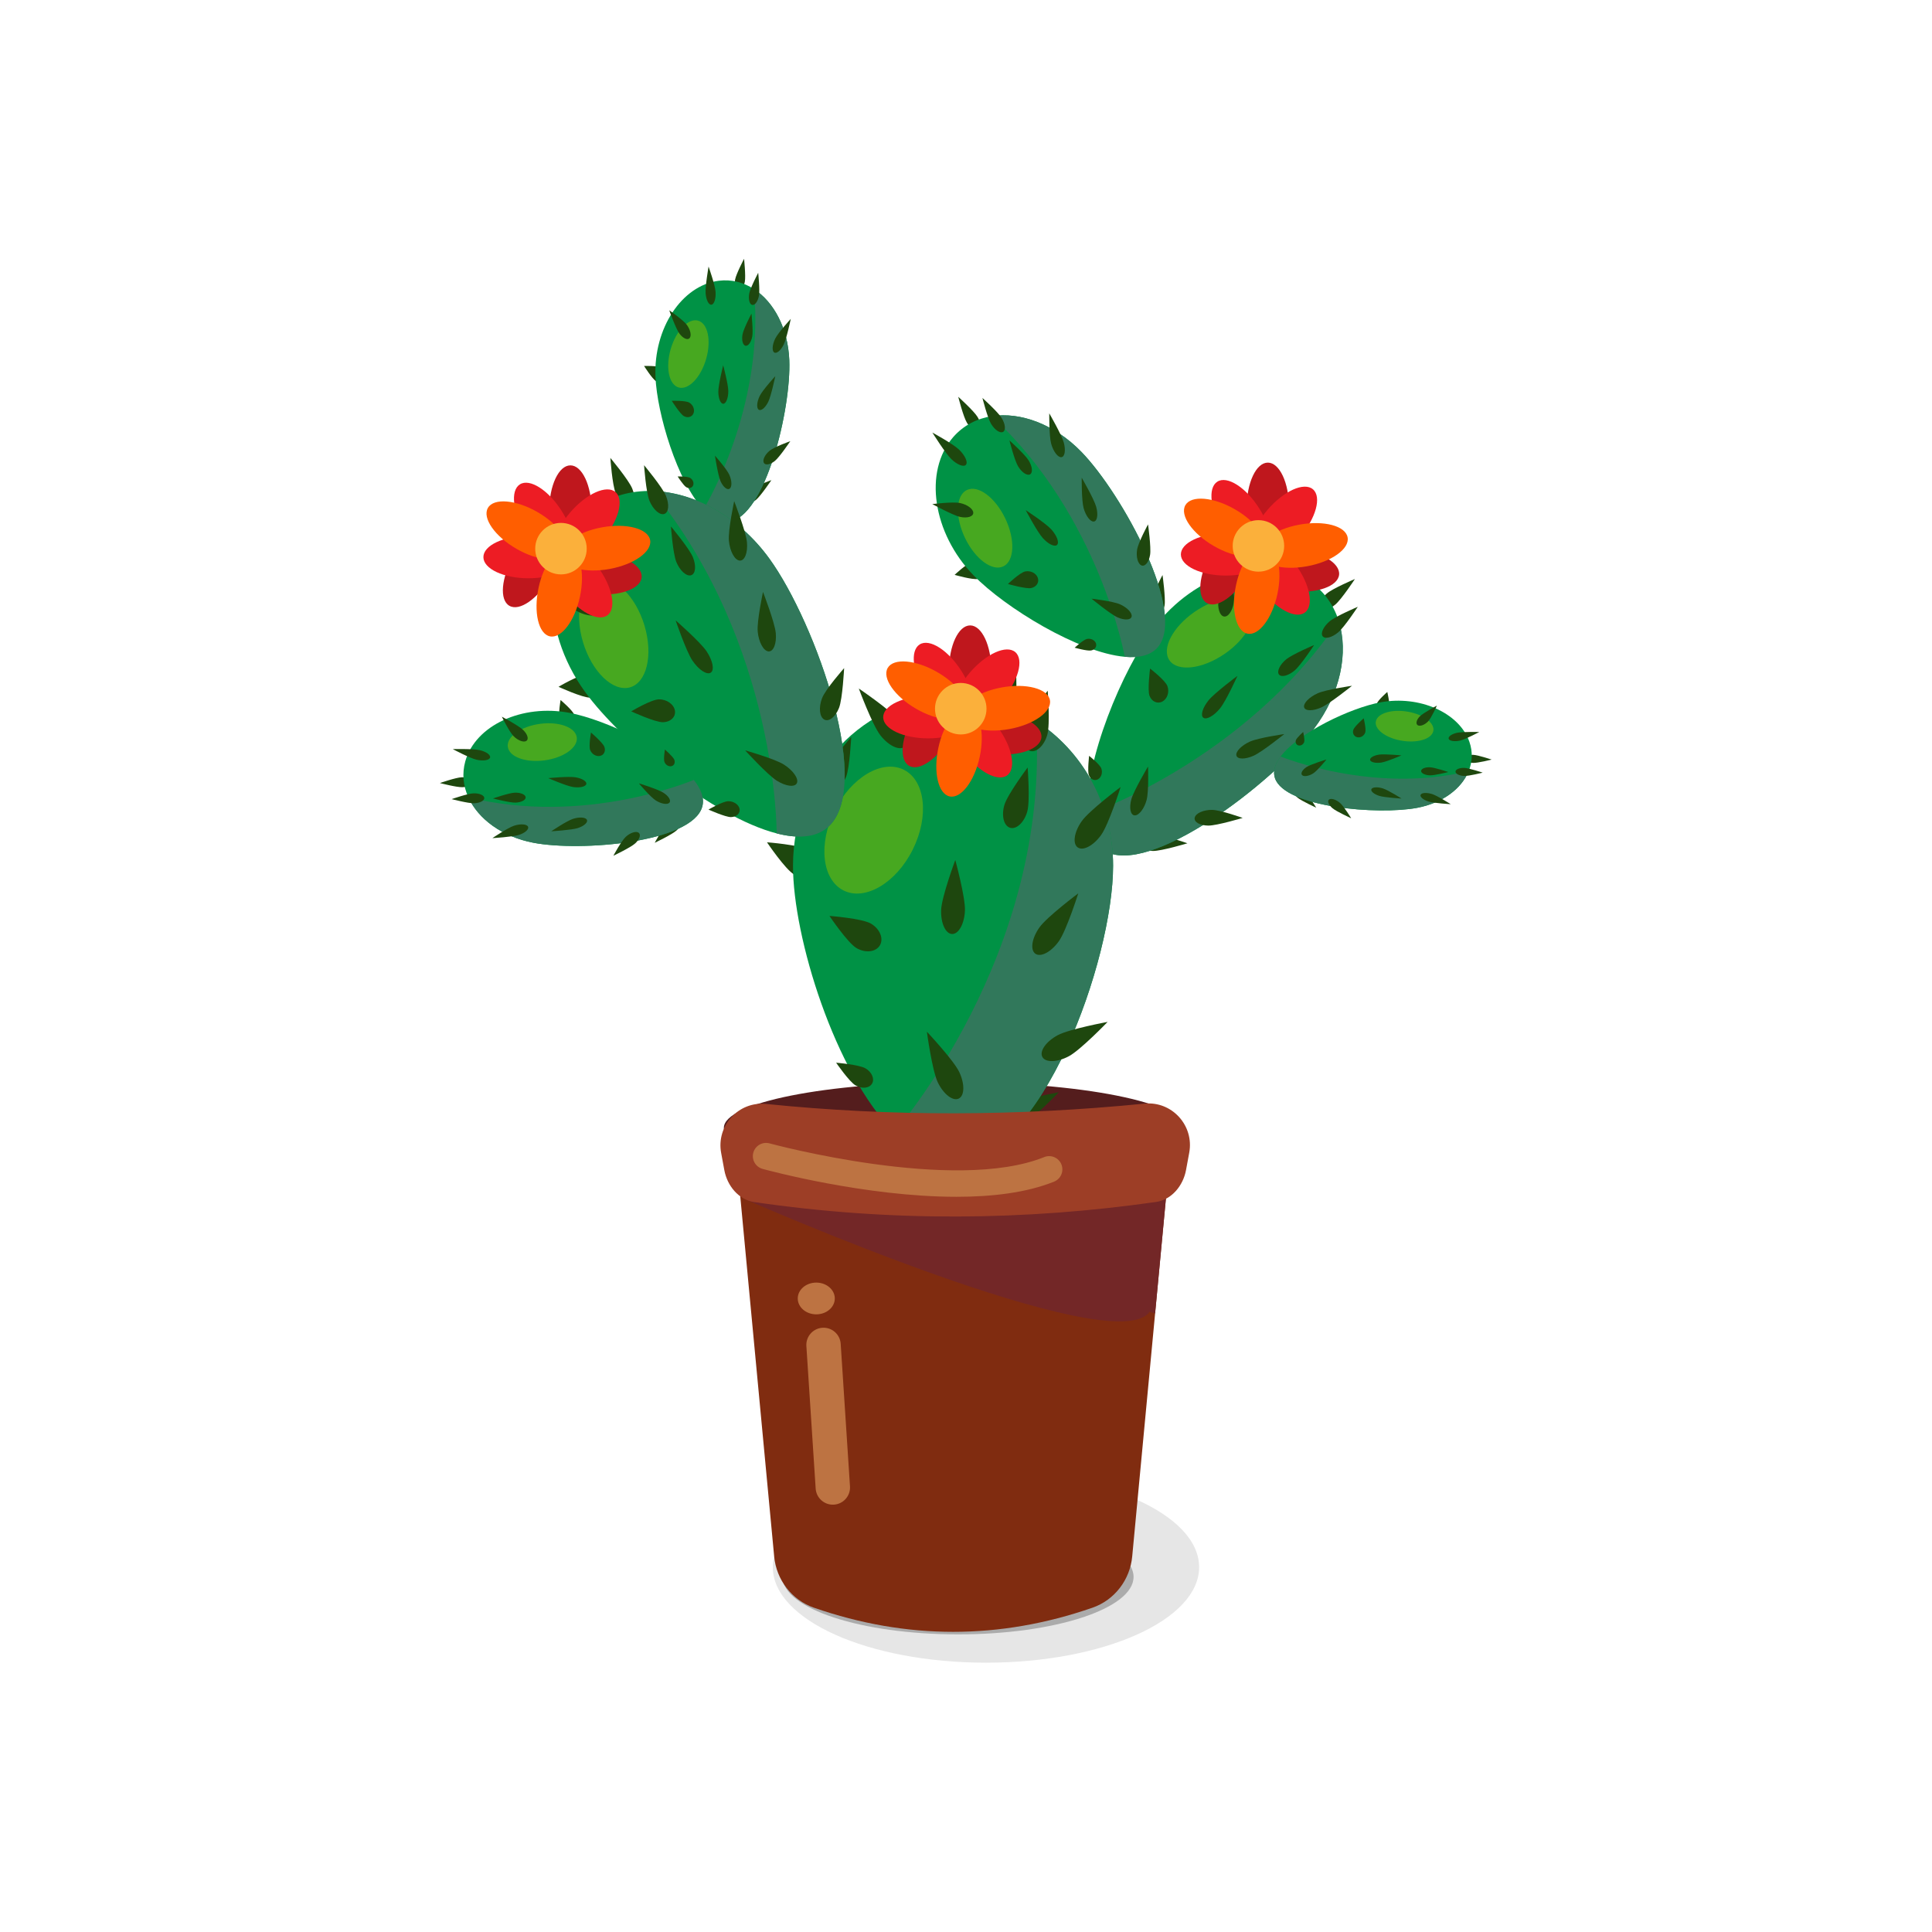 <?xml version="1.0" encoding="UTF-8"?>
<svg version="1.1" viewBox="0 0 666.67 666.67" xml:space="preserve" xmlns="http://www.w3.org/2000/svg"><defs><clipPath id="a"><path d="m0 500h500v-500h-500z"/></clipPath></defs><g transform="matrix(1.333 0 0 -1.333 0 666.67)"><g clip-path="url(#a)"><path d="m310.41 94.439c0-13.654-24.704-24.723-55.178-24.723-30.473 0-55.177 11.069-55.177 24.723 0 13.655 24.704 24.723 55.177 24.723 30.474 0 55.178-11.068 55.178-24.723" fill="#e6e6e6"/><path d="m293.44 91.93c0-8.221-20.339-14.885-45.43-14.885-25.089 0-45.429 6.664-45.429 14.885 0 8.22 20.34 14.883 45.429 14.883 25.091 0 45.43-6.663 45.43-14.883" fill="#ababab"/><path d="m306.46 208.16c0-6.534-26.656-11.831-59.539-11.831-32.882 0-59.539 5.297-59.539 11.831 0 6.535 26.657 11.832 59.539 11.832 32.883 0 59.539-5.297 59.539-11.832" fill="#541d1d"/><path d="m345.67 343.63c-1.614-1.353-3.417-1.809-4.026-1.018-0.61 0.791 0.205 2.529 1.819 3.883s7.273 3.742 7.273 3.742-3.452-5.253-5.066-6.607" fill="#1e470e"/><path d="m298.5 279.84c-2.204 0.013-3.784 0.934-3.529 2.058 0.254 1.125 2.247 2.026 4.45 2.013 2.204-0.013 7.964-2.083 7.964-2.083s-6.681-2.001-8.885-1.988" fill="#1e470e"/><path d="m302.47 338.69c0.568-1.514-9e-3 -3.306-1.287-4.002-1.28-0.696-2.777-0.033-3.344 1.482-0.568 1.515 0.145 7.05 0.145 7.05s3.918-3.015 4.486-4.53" fill="#1e470e"/><path d="m340.08 311.39c-10.601-14.041-42.859-38.642-54.294-31.414-2.689 1.701-3.984 5.02-4.258 9.277-0.885 13.824 9.047 37.572 17.152 48.307 10.6 14.041 28.462 19.571 39.897 12.343 3.921-2.479 6.581-6.145 7.951-10.449 2.615-8.239 0.511-18.847-6.448-28.064" fill="#009245"/><path d="m340.08 311.39c-10.601-14.041-42.859-38.642-54.294-31.414-2.689 1.701-3.984 5.02-4.258 9.277 0 0 40.525 13.871 65 50.201 2.615-8.239 0.511-18.847-6.448-28.064" fill="#31785b"/><path d="m316.01 330.21c-5.93-3.649-12.011-3.868-13.582-0.489-1.572 3.379 1.962 9.076 7.891 12.725 5.931 3.65 12.012 3.869 13.583 0.489 1.572-3.378-1.962-9.076-7.892-12.725" fill="#47a820"/><path d="m312.8 286.41c-2.203 0.012-3.783 0.934-3.529 2.058 0.253 1.124 2.247 2.026 4.45 2.013 2.204-0.013 7.964-2.084 7.964-2.084s-6.681-2-8.885-1.987" fill="#1e470e"/><path d="m324.52 304.5c-2.201-0.986-4.197-0.967-4.458 0.043-0.26 1.01 1.312 2.629 3.512 3.616 2.2 0.986 8.885 1.942 8.885 1.942s-5.738-4.614-7.939-5.601" fill="#1e470e"/><path d="m342.05 317c-2.2-0.986-4.196-0.967-4.457 0.043-0.262 1.011 1.31 2.629 3.511 3.616 2.201 0.986 8.884 1.942 8.884 1.942s-5.738-4.614-7.938-5.601" fill="#1e470e"/><path d="m285.09 301.22c0.404-1.078 0.011-2.345-0.876-2.828-0.889-0.483-1.937-1e-3 -2.341 1.078-0.404 1.078 0.062 4.998 0.062 4.998s2.749-2.169 3.155-3.248" fill="#1e470e"/><path d="m302.2 322.53c0.568-1.514-8e-3 -3.306-1.287-4.002-1.278-0.696-2.775-0.033-3.344 1.482-0.567 1.514 0.146 7.05 0.146 7.05s3.918-3.015 4.485-4.53" fill="#1e470e"/><path d="m296.81 293.01c-0.616-2.245-1.996-4.016-3.084-3.955s-1.472 1.93-0.857 4.176c0.615 2.245 4.321 8.471 4.321 8.471s0.235-6.447-0.38-8.692" fill="#1e470e"/><path d="m315.83 316.76c-1.565-1.924-3.496-3.014-4.312-2.433-0.817 0.581-0.209 2.612 1.356 4.537 1.566 1.925 7.461 6.306 7.461 6.306s-2.94-6.485-4.505-8.41" fill="#1e470e"/><path d="m319.45 344.89c-0.124-2.218-1.138-4.167-2.268-4.353-1.129-0.186-1.945 1.46-1.821 3.677 0.123 2.217 2.516 8.813 2.516 8.813s1.696-5.92 1.573-8.137" fill="#1e470e"/><path d="m335.19 347.63c-1.412-2.021-3.273-3.26-4.156-2.768-0.884 0.493-0.454 2.531 0.959 4.552 1.412 2.021 6.999 6.835 6.999 6.835s-2.389-6.597-3.802-8.619" fill="#1e470e"/><path d="m335.11 326.54c-1.614-1.354-3.417-1.81-4.026-1.019s0.205 2.53 1.819 3.883c1.615 1.354 7.274 3.743 7.274 3.743s-3.452-5.253-5.067-6.607" fill="#1e470e"/><path d="m346.42 336.44c-1.614-1.354-3.417-1.811-4.026-1.02-0.61 0.791 0.205 2.53 1.819 3.884s7.273 3.742 7.273 3.742-3.452-5.253-5.066-6.606" fill="#1e470e"/><path d="m253.05 392.2c0.946-1.561 1.099-3.165 0.342-3.583-0.758-0.417-2.14 0.509-3.087 2.071-0.947 1.56-2.246 6.722-2.246 6.722s4.044-3.649 4.991-5.21" fill="#1e470e"/><path d="m301.47 343.4c-0.302-1.885-1.299-3.117-2.229-2.751-0.928 0.366-1.438 2.191-1.136 4.077 0.3 1.885 2.834 6.546 2.834 6.546s0.832-5.986 0.531-7.872" fill="#1e470e"/><path d="m251.59 354.56c1.372 0.286 2.83-0.444 3.258-1.631 0.427-1.187-0.338-2.381-1.71-2.668-1.372-0.286-6.019 1.054-6.019 1.054s3.098 2.958 4.471 3.245" fill="#1e470e"/><path d="m279.92 383.17c10.628-10.929 27.445-41.8 19.748-50.641-1.811-2.079-4.824-2.751-8.506-2.424-11.957 1.063-30.986 12.7-39.112 21.057-10.629 10.929-13.011 26.955-5.313 35.796 2.639 3.032 6.13 4.827 9.997 5.433 7.401 1.154 16.208-2.046 23.186-9.221" fill="#009245"/><path d="m279.92 383.17c10.628-10.929 27.445-41.8 19.748-50.641-1.811-2.079-4.824-2.751-8.506-2.424 0 0-6.539 36.536-34.428 62.286 7.401 1.154 16.208-2.046 23.186-9.221" fill="#31785b"/><path d="m260.63 365.03c2.344-5.56 1.729-10.797-1.371-11.697-3.102-0.9-7.516 2.876-9.859 8.436-2.344 5.56-1.73 10.797 1.371 11.698 3.101 0.9 7.515-2.877 9.859-8.437" fill="#47a820"/><path d="m297.72 356.51c-0.301-1.886-1.299-3.118-2.228-2.752s-1.439 2.191-1.138 4.077 2.834 6.546 2.834 6.546 0.833-5.985 0.532-7.871" fill="#1e470e"/><path d="m283.77 368.93c0.554-2.015 0.275-3.722-0.624-3.812-0.9-0.091-2.08 1.469-2.634 3.484-0.556 2.015-0.493 7.865-0.493 7.865s3.195-5.523 3.751-7.537" fill="#1e470e"/><path d="m275.37 385.59c0.555-2.015 0.275-3.721-0.624-3.812s-2.079 1.469-2.634 3.484-0.493 7.865-0.493 7.865 3.195-5.523 3.751-7.537" fill="#1e470e"/><path d="m281.39 334.73c0.976 0.205 2.009-0.298 2.306-1.123 0.297-0.824-0.255-1.658-1.231-1.862-0.978-0.204-4.274 0.712-4.274 0.712s2.221 2.069 3.199 2.273" fill="#1e470e"/><path d="m265.39 352.2c1.372 0.286 2.831-0.443 3.257-1.63 0.428-1.187-0.337-2.382-1.71-2.669-1.372-0.286-6.018 1.054-6.018 1.054s3.099 2.958 4.471 3.245" fill="#1e470e"/><path d="m289.96 343.68c1.842-0.823 3.177-2.239 2.981-3.162-0.196-0.925-1.847-1.006-3.689-0.184-1.842 0.823-6.687 4.818-6.687 4.818s5.553-0.649 7.395-1.472" fill="#1e470e"/><path d="m272.13 363.1c1.443-1.594 2.121-3.391 1.517-4.014-0.606-0.622-2.266 0.165-3.708 1.76-1.442 1.594-4.417 7.221-4.417 7.221s5.167-3.373 6.608-4.967" fill="#1e470e"/><path d="m248.52 369.91c1.882-0.398 3.418-1.525 3.428-2.516 0.011-0.992-1.506-1.473-3.389-1.075s-7.217 3.316-7.217 3.316 5.295 0.673 7.178 0.275" fill="#1e470e"/><path d="m248.24 383.76c1.545-1.476 2.361-3.234 1.823-3.925s-2.227-0.055-3.772 1.421-4.931 6.895-4.931 6.895 5.335-2.915 6.88-4.391" fill="#1e470e"/><path d="m266.3 380.91c0.946-1.561 1.1-3.164 0.342-3.582s-2.14 0.509-3.086 2.07c-0.947 1.561-2.246 6.722-2.246 6.722s4.044-3.649 4.99-5.21" fill="#1e470e"/><path d="m259.31 391.9c0.947-1.561 1.1-3.165 0.342-3.582-0.757-0.418-2.139 0.509-3.086 2.07-0.947 1.56-2.247 6.722-2.247 6.722s4.044-3.649 4.991-5.21" fill="#1e470e"/><path d="m381.34 302.64c-1.249 0.048-2.252 0.554-2.241 1.13s1.032 1.004 2.28 0.956c1.249-0.048 4.753-1.226 4.753-1.226s-3.544-0.908-4.792-0.86" fill="#1e470e"/><path d="m335.88 293.65c-1.016 0.863-1.405 1.872-0.871 2.255s1.79-6e-3 2.804-0.869c1.016-0.863 2.913-3.99 2.913-3.99s-3.832 1.742-4.846 2.604" fill="#1e470e"/><path d="m359.52 317.32c-0.298-0.869-1.229-1.413-2.079-1.214-0.849 0.2-1.296 1.066-0.998 1.936s2.678 2.963 2.678 2.963 0.696-2.815 0.399-3.685" fill="#1e470e"/><path d="m366.81 291c-10.106-1.892-34.147 0.118-36.76 7.663-0.615 1.774 0.014 3.7 1.466 5.63 4.71 6.267 18.103 12.577 25.831 14.023 10.106 1.892 20.42-2.688 23.034-10.232 0.896-2.587 0.769-5.193-0.192-7.57-1.84-4.547-6.744-8.272-13.379-9.514" fill="#009245"/><path d="m366.81 291c-10.106-1.892-34.147 0.118-36.76 7.663-0.615 1.774 0.014 3.7 1.466 5.63 0 0 23.89-9.822 48.673-3.779-1.84-4.547-6.744-8.272-13.379-9.514" fill="#31785b"/><path d="m362.65 308.42c-4.096 0.744-6.992 3.016-6.466 5.074 0.524 2.059 4.269 3.126 8.365 2.382 4.097-0.744 6.991-3.015 6.467-5.074-0.525-2.059-4.27-3.125-8.366-2.382" fill="#47a820"/><path d="m344.93 290.91c-1.016 0.863-1.406 1.872-0.871 2.255 0.534 0.383 1.79-6e-3 2.804-0.869 1.016-0.862 2.913-3.99 2.913-3.99s-3.832 1.742-4.846 2.604" fill="#1e470e"/><path d="m357.06 294.1c-1.384 0.433-2.301 1.217-2.047 1.752 0.253 0.534 1.58 0.616 2.964 0.183 1.383-0.433 4.831-2.624 4.831-2.624s-4.365 0.256-5.748 0.689" fill="#1e470e"/><path d="m369.8 292.64c-1.384 0.433-2.3 1.218-2.046 1.752 0.253 0.534 1.58 0.616 2.964 0.183s4.831-2.624 4.831-2.624-4.365 0.256-5.749 0.689" fill="#1e470e"/><path d="m337.6 308.03c-0.213-0.619-0.864-1.009-1.453-0.871-0.59 0.139-0.897 0.753-0.684 1.373 0.212 0.619 1.88 2.117 1.88 2.117s0.469-1.999 0.257-2.619" fill="#1e470e"/><path d="m353.41 310.5c-0.298-0.869-1.228-1.413-2.078-1.213-0.85 0.199-1.297 1.066-0.998 1.935 0.298 0.87 2.679 2.964 2.679 2.964s0.696-2.816 0.397-3.686" fill="#1e470e"/><path d="m339.98 299.95c-1.117-0.723-2.412-0.944-2.893-0.495-0.481 0.45 0.034 1.399 1.15 2.122 1.117 0.723 5.139 1.948 5.139 1.948s-2.28-2.853-3.396-3.575" fill="#1e470e"/><path d="m357.58 302.73c-1.437-0.216-2.734 0.068-2.897 0.635-0.162 0.566 0.871 1.2 2.308 1.416 1.438 0.216 5.788-0.2 5.788-0.2s-3.761-1.635-5.199-1.851" fill="#1e470e"/><path d="m369.67 313.37c-0.878-0.902-2.07-1.342-2.661-0.982-0.592 0.359-0.36 1.381 0.518 2.283 0.879 0.902 4.43 2.797 4.43 2.797s-1.408-3.196-2.287-4.098" fill="#1e470e"/><path d="m377.97 308.42c-1.403-0.317-2.723-0.123-2.95 0.431-0.225 0.555 0.728 1.26 2.13 1.577 1.404 0.316 5.772 0.205 5.772 0.205s-3.55-1.897-4.952-2.213" fill="#1e470e"/><path d="m370.12 299.42c-1.248 0.048-2.251 0.554-2.24 1.13 0.012 0.576 1.032 1.004 2.28 0.955 1.249-0.047 4.752-1.226 4.752-1.226s-3.543-0.907-4.792-0.859" fill="#1e470e"/><path d="m379.02 299.26c-1.248 0.048-2.25 0.553-2.24 1.129 0.011 0.576 1.032 1.004 2.281 0.956 1.248-0.048 4.751-1.226 4.751-1.226s-3.543-0.908-4.792-0.859" fill="#1e470e"/><path d="m192.81 427.2c-0.277-1.476-1.063-2.543-1.757-2.383-0.693 0.16-1.031 1.486-0.755 2.962 0.277 1.476 2.313 5.352 2.313 5.352s0.476-4.456 0.199-5.931" fill="#1e470e"/><path d="m195.69 370.72c-1.22-0.991-2.507-1.198-2.876-0.464-0.368 0.735 0.322 2.133 1.541 3.122 1.22 0.991 5.329 2.456 5.329 2.456s-2.775-4.124-3.994-5.114" fill="#1e470e"/><path d="m171.25 404.93c0.998-0.578 1.492-1.826 1.102-2.788-0.389-0.961-1.514-1.273-2.512-0.696-0.998 0.578-3.11 3.948-3.11 3.948s3.522 0.113 4.52-0.464" fill="#1e470e"/><path d="m204.32 406.92c0.515-12.529-6.123-40.673-15.691-41.866-2.25-0.28-4.465 0.962-6.541 3.183-6.743 7.213-12.017 24.787-12.41 34.366-0.514 12.529 6.822 23.655 16.39 24.848 3.281 0.409 6.405-0.406 9.107-2.158 5.167-3.354 8.808-10.148 9.145-18.373" fill="#009245"/><path d="m204.32 406.92c0.515-12.529-6.123-40.673-15.691-41.866-2.25-0.28-4.465 0.962-6.541 3.183 0 0 16.043 25.974 13.087 57.056 5.167-3.354 8.808-10.148 9.145-18.373" fill="#31785b"/><path d="m182.54 406.39c-1.615-4.693-4.865-7.565-7.259-6.415s-3.026 5.887-1.411 10.58 4.865 7.564 7.259 6.414 3.026-5.887 1.411-10.579" fill="#47a820"/><path d="m200.59 380.81c-1.219-0.99-2.507-1.197-2.875-0.463s0.321 2.132 1.54 3.122c1.22 0.99 5.329 2.455 5.329 2.455s-2.774-4.124-3.994-5.114" fill="#1e470e"/><path d="m198.86 396.08c-0.765-1.539-1.873-2.431-2.474-1.993-0.6 0.438-0.467 2.041 0.299 3.58 0.765 1.539 4.014 5.089 4.014 5.089s-1.073-5.137-1.839-6.676" fill="#1e470e"/><path d="m202.86 410.9c-0.765-1.539-1.873-2.431-2.474-1.993-0.6 0.438-0.467 2.041 0.299 3.58 0.765 1.539 4.014 5.09 4.014 5.09s-1.073-5.137-1.839-6.677" fill="#1e470e"/><path d="m178.63 376.43c0.71-0.412 1.068-1.287 0.797-1.954-0.27-0.668-1.066-0.876-1.777-0.465s-2.227 2.781-2.227 2.781 2.496 0.049 3.207-0.362" fill="#1e470e"/><path d="m178.42 395.91c0.998-0.578 1.491-1.825 1.102-2.787-0.39-0.962-1.515-1.274-2.513-0.696-0.998 0.577-3.109 3.948-3.109 3.948s3.521 0.112 4.52-0.465" fill="#1e470e"/><path d="m188.8 377.21c0.677-1.515 0.718-3.115 0.091-3.574-0.627-0.458-1.684 0.398-2.361 1.913-0.677 1.514-1.453 6.621-1.453 6.621s3.046-3.445 3.723-4.96" fill="#1e470e"/><path d="m188.53 398.9c9e-3 -1.768-0.562-3.242-1.274-3.291-0.713-0.049-1.298 1.344-1.306 3.112-9e-3 1.769 1.256 6.849 1.256 6.849s1.315-4.901 1.324-6.67" fill="#1e470e"/><path d="m177.8 416.03c0.935-1.278 1.258-2.81 0.72-3.424-0.538-0.613-1.731-0.075-2.666 1.202-0.936 1.277-2.602 5.992-2.602 5.992s3.613-2.493 4.548-3.77" fill="#1e470e"/><path d="m185.23 424.66c0.136-1.752-0.328-3.277-1.037-3.405-0.71-0.128-1.395 1.188-1.531 2.941-0.137 1.752 0.762 6.93 0.762 6.93s1.669-4.713 1.806-6.466" fill="#1e470e"/><path d="m194.73 413.01c-0.276-1.476-1.063-2.543-1.756-2.382-0.694 0.159-1.032 1.485-0.755 2.961 0.276 1.476 2.312 5.352 2.312 5.352s0.476-4.455 0.199-5.931" fill="#1e470e"/><path d="m196.47 423.58c-0.277-1.476-1.063-2.543-1.757-2.383-0.693 0.16-1.031 1.486-0.755 2.962 0.277 1.476 2.313 5.352 2.313 5.352s0.475-4.455 0.199-5.931" fill="#1e470e"/><path d="m262.73 317.73c-0.801-2.77-2.777-4.631-4.412-4.158-1.634 0.473-2.31 3.103-1.507 5.873 0.802 2.77 6.026 9.731 6.026 9.731s0.696-8.676-0.107-11.446" fill="#1e470e"/><path d="m264.08 208.51c-2.998-1.611-6.082-1.701-6.888-0.201-0.805 1.499 0.973 4.019 3.972 5.63 2.998 1.611 12.92 3.443 12.92 3.443s-7.005-7.262-10.004-8.872" fill="#1e470e"/><path d="m209.26 280.11c2.319-1.349 3.371-3.865 2.35-5.62s-3.728-2.085-6.047-0.737c-2.318 1.349-7.014 8.333-7.014 8.333s8.393-0.628 10.711-1.976" fill="#1e470e"/><path d="m288.14 276c0-24.202-18.545-76.699-41.432-76.699-5.383 0-10.532 2.917-15.258 7.683-15.34 15.477-26.173 50.512-26.173 69.016 0 24.201 18.544 43.828 41.431 43.828 7.848 0 15.203-2.315 21.462-6.327 11.971-7.684 19.97-21.613 19.97-37.501" fill="#009245"/><path d="m288.14 276c0-24.202-18.545-76.699-41.432-76.699-5.383 0-10.532 2.917-15.258 7.683 0 0 40.72 46.075 36.72 106.52 11.971-7.684 19.97-21.613 19.97-37.501" fill="#31785b"/><path d="m236.28 280.2c-4.301-8.632-12.317-13.373-17.902-10.589-5.585 2.783-6.625 12.037-2.324 20.669 4.303 8.632 12.318 13.373 17.903 10.589 5.586-2.784 6.626-12.038 2.323-20.669" fill="#47a820"/><path d="m276.72 226.72c-2.998-1.611-6.082-1.702-6.888-0.202-0.806 1.499 0.973 4.021 3.972 5.631 2.998 1.611 12.921 3.443 12.921 3.443s-7.006-7.261-10.005-8.872" fill="#1e470e"/><path d="m274.1 256.48c-1.973-2.775-4.697-4.224-6.083-3.238-1.388 0.986-0.913 4.035 1.059 6.809s10.051 8.819 10.051 8.819-3.056-9.616-5.027-12.39" fill="#1e470e"/><path d="m285.06 284c-1.972-2.774-4.696-4.224-6.083-3.237-1.386 0.986-0.913 4.034 1.06 6.808 1.972 2.775 10.051 8.82 10.051 8.82s-3.056-9.617-5.028-12.391" fill="#1e470e"/><path d="m224.04 223.57c1.651-0.96 2.416-2.726 1.707-3.946-0.709-1.219-2.623-1.429-4.274-0.468-1.651 0.96-5.029 5.878-5.029 5.878s5.945-0.503 7.596-1.464" fill="#1e470e"/><path d="m225.43 261.05c2.319-1.348 3.371-3.864 2.35-5.619-1.021-1.756-3.728-2.086-6.047-0.737-2.318 1.348-7.014 8.332-7.014 8.332s8.393-0.628 10.711-1.976" fill="#1e470e"/><path d="m248.31 222.63c1.463-3.073 1.403-6.158-0.133-6.89-1.537-0.731-3.969 1.167-5.432 4.241-1.463 3.073-2.81 13.073-2.81 13.073s6.912-7.351 8.375-10.424" fill="#1e470e"/><path d="m249.79 264.37c-0.152-3.401-1.653-6.096-3.353-6.02-1.701 0.076-2.956 2.894-2.805 6.295 0.152 3.4 3.659 12.861 3.659 12.861s2.65-9.735 2.499-13.136" fill="#1e470e"/><path d="m232.77 313.56c2.101-2.678 2.718-5.701 1.379-6.751-1.339-1.051-4.128 0.269-6.229 2.947-2.101 2.679-5.606 12.14-5.606 12.14s8.354-5.658 10.456-8.336" fill="#1e470e"/><path d="m244.45 314.67c0.154-3.4-1.1-6.219-2.801-6.296-1.7-0.076-3.203 2.618-3.356 6.019-0.153 3.4 2.492 13.137 2.492 13.137s3.511-9.459 3.665-12.86" fill="#1e470e"/><path d="m265.91 290c-0.802-2.771-2.777-4.632-4.412-4.159s-2.31 3.103-1.508 5.873c0.803 2.77 6.027 9.731 6.027 9.731s0.696-8.675-0.107-11.445" fill="#1e470e"/><path d="m271.1 309.89c-0.802-2.771-2.778-4.632-4.413-4.159-1.634 0.474-2.309 3.103-1.507 5.873s6.027 9.731 6.027 9.731 0.695-8.675-0.107-11.445" fill="#1e470e"/><path d="m163.66 373.67c0.923-2.241 0.719-4.347-0.458-4.704-1.176-0.357-2.879 1.171-3.802 3.412-0.924 2.242-1.401 9.214-1.401 9.214s4.737-5.68 5.661-7.922" fill="#1e470e"/><path d="m219.04 299.07c-0.919-2.361-2.646-3.711-3.859-3.015-1.212 0.695-1.451 3.172-0.533 5.533 0.919 2.361 5.707 7.765 5.707 7.765s-0.397-7.923-1.315-10.283" fill="#1e470e"/><path d="m151.73 325.45c2.007 0.041 3.869-1.251 4.16-2.886 0.291-1.634-1.101-2.991-3.107-3.032-2.007-0.04-8.198 2.805-8.198 2.805s5.138 3.073 7.145 3.113" fill="#1e470e"/><path d="m199.13 355.56c12.099-16.655 27.684-60.526 14.528-70.084-3.094-2.248-7.513-2.39-12.612-1.084-16.555 4.246-40.298 23.832-49.548 36.565-12.099 16.655-11.251 37.906 1.905 47.463 4.511 3.277 9.896 4.755 15.5 4.608 10.723-0.289 22.284-6.535 30.227-17.468" fill="#009245"/><path d="m199.13 355.56c12.099-16.655 27.684-60.526 14.528-70.084-3.094-2.248-7.513-2.39-12.612-1.084 0 0 0.372 48.711-32.143 88.636 10.723-0.289 22.284-6.535 30.227-17.468" fill="#31785b"/><path d="m167.21 336.8c1.843-7.737-0.395-14.346-4.997-14.763-4.602-0.416-9.826 5.517-11.669 13.254-1.842 7.737 0.395 14.346 4.997 14.763 4.603 0.417 9.827-5.517 11.669-13.254" fill="#47a820"/><path d="m217.2 316.89c-0.919-2.36-2.646-3.71-3.859-3.015-1.213 0.696-1.451 3.173-0.532 5.534 0.918 2.361 5.706 7.764 5.706 7.764s-0.397-7.922-1.315-10.283" fill="#1e470e"/><path d="m200.82 336.27c0.253-2.733-0.587-4.868-1.878-4.769-1.29 0.1-2.541 2.396-2.795 5.129-0.253 2.732 1.369 10.266 1.369 10.266s3.051-7.894 3.304-10.626" fill="#1e470e"/><path d="m193.36 359.78c0.254-2.733-0.587-4.868-1.878-4.768-1.29 0.099-2.541 2.395-2.795 5.128-0.252 2.732 1.369 10.266 1.369 10.266s3.051-7.893 3.304-10.626" fill="#1e470e"/><path d="m188.5 292.72c1.429 0.029 2.752-0.868 2.954-2.003 0.201-1.134-0.794-2.078-2.223-2.107-1.429-0.028-5.829 1.946-5.829 1.946s3.668 2.136 5.098 2.164" fill="#1e470e"/><path d="m170.55 319.09c2.007 0.04 3.869-1.252 4.16-2.886 0.291-1.635-1.101-2.992-3.108-3.032-2.006-0.041-8.197 2.805-8.197 2.805s5.138 3.072 7.145 3.113" fill="#1e470e"/><path d="m202.92 302.21c2.378-1.504 3.886-3.652 3.368-4.797-0.517-1.145-2.865-0.854-5.242 0.65s-8.151 7.822-8.151 7.822 7.648-2.171 10.025-3.675" fill="#1e470e"/><path d="m182.9 331.54c1.613-2.403 2.098-4.884 1.082-5.542-1.015-0.658-3.146 0.757-4.758 3.161-1.613 2.403-4.327 10.378-4.327 10.378s6.391-5.593 8.003-7.997" fill="#1e470e"/><path d="m151.44 346c2.546-0.965 4.413-2.788 4.168-4.07s-2.507-1.539-5.054-0.573-9.291 6.013-9.291 6.013 7.63-0.404 10.177-1.37" fill="#1e470e"/><path d="m154.68 363.93c1.788-2.276 2.477-4.739 1.538-5.502-0.94-0.763-3.15 0.464-4.938 2.74-1.789 2.276-5.136 10.081-5.136 10.081s6.748-5.043 8.536-7.319" fill="#1e470e"/><path d="m179.35 355.92c0.923-2.241 0.718-4.347-0.458-4.704s-2.879 1.171-3.802 3.412c-0.924 2.242-1.401 9.214-1.401 9.214s4.737-5.68 5.661-7.922" fill="#1e470e"/><path d="m172.39 371.78c0.924-2.241 0.719-4.347-0.457-4.704-1.177-0.357-2.879 1.171-3.803 3.412s-1.401 9.213-1.401 9.213 4.738-5.679 5.661-7.921" fill="#1e470e"/><path d="m119.71 296.35c1.501 0.056 2.672 0.675 2.616 1.385-0.055 0.71-1.317 1.24-2.818 1.184-1.5-0.055-5.634-1.496-5.634-1.496s4.336-1.128 5.836-1.073" fill="#1e470e"/><path d="m175.13 285.15c1.159 1.059 1.555 2.302 0.883 2.775s-2.156-3e-3 -3.316-1.062c-1.159-1.06-3.216-4.908-3.216-4.908s4.489 2.135 5.649 3.195" fill="#1e470e"/><path d="m144.91 314.38c0.423-1.072 1.585-1.744 2.594-1.501s1.483 1.31 1.059 2.382c-0.423 1.072-3.445 3.658-3.445 3.658s-0.631-3.466-0.208-4.539" fill="#1e470e"/><path d="m138.06 281.97c12.316-2.361 41.132 0.044 43.725 9.331 0.61 2.184-0.291 4.558-2.181 6.941-6.138 7.734-22.738 15.547-32.154 17.351-12.316 2.361-24.404-3.25-26.998-12.537-0.889-3.184-0.545-6.395 0.788-9.326 2.554-5.607 8.736-10.211 16.82-11.76" fill="#009245"/><path d="m138.06 281.97c12.316-2.361 41.132 0.044 43.725 9.331 0.61 2.184-0.291 4.558-2.181 6.941 0 0-28.06-12.03-58.364-4.512 2.554-5.607 8.736-10.211 16.82-11.76" fill="#31785b"/><path d="m141.8 303.43c4.88 0.904 8.201 3.694 7.417 6.232-0.783 2.538-5.375 3.862-10.255 2.959-4.879-0.904-8.2-3.694-7.417-6.232 0.784-2.538 5.375-3.863 10.255-2.959" fill="#47a820"/><path d="m164.43 281.8c1.159 1.059 1.555 2.302 0.883 2.775s-2.156-3e-3 -3.315-1.062c-1.16-1.06-3.216-4.908-3.216-4.908s4.488 2.135 5.648 3.195" fill="#1e470e"/><path d="m149.58 285.77c1.636 0.53 2.682 1.494 2.337 2.152-0.344 0.66-1.949 0.765-3.585 0.235-1.635-0.53-5.627-3.218-5.627-3.218s5.24 0.301 6.875 0.831" fill="#1e470e"/><path d="m134.34 284c1.635 0.53 2.681 1.494 2.337 2.153-0.345 0.659-1.95 0.764-3.585 0.234-1.636-0.53-5.627-3.218-5.627-3.218s5.24 0.302 6.875 0.831" fill="#1e470e"/><path d="m172.01 302.87c0.301-0.764 1.114-1.246 1.814-1.077 0.701 0.168 1.024 0.924 0.723 1.688-0.302 0.764-2.422 2.614-2.422 2.614s-0.417-2.461-0.115-3.225" fill="#1e470e"/><path d="m152.78 305.96c0.424-1.072 1.585-1.744 2.594-1.501 1.008 0.243 1.483 1.309 1.06 2.381-0.424 1.073-3.446 3.659-3.446 3.659s-0.631-3.466-0.208-4.539" fill="#1e470e"/><path d="m169.74 292.93c1.398-0.894 2.974-1.171 3.521-0.618 0.546 0.552-0.144 1.724-1.542 2.617-1.399 0.894-6.334 2.416-6.334 2.416s2.957-3.522 4.355-4.415" fill="#1e470e"/><path d="m148.33 296.4c1.748-0.27 3.289 0.077 3.443 0.774 0.154 0.698-1.137 1.482-2.885 1.752s-6.959-0.23-6.959-0.23 4.654-2.025 6.401-2.296" fill="#1e470e"/><path d="m132.97 309.54c1.124-1.113 2.592-1.658 3.279-1.217 0.686 0.441 0.331 1.701-0.794 2.814-1.125 1.114-5.542 3.459-5.542 3.459s1.932-3.942 3.057-5.056" fill="#1e470e"/><path d="m123.33 303.47c1.713-0.394 3.29-0.16 3.521 0.523 0.232 0.682-0.968 1.554-2.681 1.948-1.714 0.394-6.968 0.27-6.968 0.27s4.416-2.347 6.128-2.741" fill="#1e470e"/><path d="m133.46 292.36c1.501 0.056 2.672 0.676 2.616 1.386-0.055 0.709-1.317 1.239-2.818 1.184-1.5-0.055-5.634-1.496-5.634-1.496s4.336-1.129 5.836-1.074" fill="#1e470e"/><path d="m122.75 292.19c1.501 0.056 2.672 0.676 2.616 1.385-0.055 0.71-1.317 1.24-2.818 1.184-1.5-0.055-5.634-1.496-5.634-1.496s4.336-1.128 5.836-1.073" fill="#1e470e"/><path d="m302.73 199.6-3.711-39.459-5.93-62.92c-0.562-6.04-4.548-11.273-10.286-13.273-24.037-8.327-48.075-8.327-72.112 0-5.738 2-9.724 7.233-10.286 13.273l-9.642 102.38z" fill="#802c10"/><path d="m302.73 199.6-3.711-39.459-1.424 0.424c-8.903-13.01-104.61 29.078-104.61 29.078s1.123 4.081 2.794 9.957z" fill="#732727"/><path d="m299.25 188.98c-33.905-4.838-68.646-5.198-104.02-0.025-4.046 0.592-6.981 4.233-7.725 8.255l-0.823 4.455c-1.302 7.041 4.499 13.419 11.622 12.691 32.559-3.324 65.214-3.169 97.952 0.079 7.114 0.705 12.896-5.665 11.596-12.696l-0.83-4.491c-0.746-4.039-3.706-7.686-7.772-8.268" fill="#9d3e26"/><path d="m215.88 110.63c-2.453-0.16-4.571 1.699-4.732 4.152l-2.406 36.902c-0.16 2.453 1.699 4.571 4.152 4.731 2.454 0.16 4.572-1.699 4.732-4.152l2.406-36.902c0.16-2.453-1.699-4.571-4.152-4.731" fill="#bd7342"/><path d="m216.1 164c0-2.269-2.147-4.109-4.794-4.109-2.648 0-4.794 1.84-4.794 4.109s2.146 4.109 4.794 4.109c2.647 0 4.794-1.84 4.794-4.109" fill="#bd7342"/><path d="m247.6 190.32c-23.505 0-48.734 6.822-50.196 7.223-1.824 0.5-2.895 2.384-2.395 4.207 0.499 1.824 2.384 2.895 4.207 2.397 0.476-0.131 47.84-12.93 71.089-3.551 1.756 0.709 3.749-0.142 4.457-1.894 0.707-1.754-0.141-3.749-1.895-4.457-7.141-2.881-16.072-3.925-25.267-3.925" fill="#bd7342"/><path d="m312.4 344.02c-2.62 1.513-2.132 7.264 1.091 12.846s7.96 8.881 10.58 7.368 2.132-7.264-1.091-12.846c-3.222-5.582-7.959-8.881-10.58-7.368" fill="#bf171d"/><path d="m323.42 353.67c0.298 3.011 5.739 4.936 12.153 4.301 6.414-0.636 11.372-3.592 11.074-6.603s-5.74-4.937-12.154-4.301-11.372 3.592-11.073 6.603" fill="#bf171d"/><path d="m328.97 356.61c0-3.026-5.212-5.478-11.642-5.478s-11.642 2.452-11.642 5.478 5.212 5.479 11.642 5.479 11.642-2.453 11.642-5.479" fill="#ed1c24"/><path d="m328.2 357.03c-3.025 0-5.478 5.225-5.478 11.671 0 6.445 2.453 11.67 5.478 11.67s5.479-5.225 5.479-11.67c0-6.446-2.454-11.671-5.479-11.671" fill="#bf171d"/><path d="m327.58 355.7c-2.559-1.614-7.421 1.499-10.858 6.951-3.437 5.453-4.148 11.182-1.588 12.795 2.559 1.613 7.421-1.499 10.857-6.952 3.438-5.452 4.149-11.181 1.589-12.794" fill="#ed1c24"/><path d="m327.07 357.69c-1.512-2.621-7.264-2.132-12.846 1.09-5.581 3.223-8.88 7.96-7.368 10.58 1.513 2.621 7.265 2.132 12.846-1.09 5.582-3.223 8.881-7.96 7.368-10.58" fill="#ff5e00"/><path d="m324.69 355.74c-2.296 1.97-0.755 7.532 3.442 12.425 4.197 4.891 9.461 7.26 11.757 5.29 2.296-1.971 0.755-7.533-3.441-12.425-4.197-4.892-9.461-7.26-11.758-5.29" fill="#ed1c24"/><path d="m323.86 360.29c2.427 1.807 7.514-0.92 11.364-6.09 3.848-5.17 5.002-10.825 2.574-12.633-2.427-1.806-7.515 0.92-11.363 6.09-3.849 5.17-5.002 10.826-2.575 12.633" fill="#ed1c24"/><path d="m348.85 361.02c0.542-2.977-4.16-6.325-10.501-7.48-6.341-1.154-11.921 0.324-12.463 3.3-0.542 2.977 4.16 6.326 10.501 7.48 6.341 1.155 11.921-0.323 12.463-3.3" fill="#ff5e00"/><path d="m322.9 336.1c-2.96 0.628-4.275 6.249-2.937 12.554 1.337 6.304 4.821 10.907 7.781 10.279s4.275-6.248 2.938-12.553c-1.338-6.305-4.822-10.907-7.782-10.28" fill="#ff5e00"/><path d="m332.43 358.81c0-3.681-2.985-6.666-6.666-6.666-3.682 0-6.666 2.985-6.666 6.666 0 3.682 2.984 6.666 6.666 6.666 3.681 0 6.666-2.984 6.666-6.666" fill="#fbb03b"/><path d="m235.34 301.88c-2.62 1.513-2.132 7.264 1.091 12.846s7.96 8.881 10.58 7.367c2.62-1.512 2.131-7.264-1.091-12.846-3.223-5.582-7.96-8.88-10.58-7.367" fill="#bf171d"/><path d="m246.36 311.53c0.299 3.011 5.741 4.937 12.155 4.301 6.414-0.635 11.371-3.591 11.073-6.602-0.299-3.011-5.74-4.937-12.154-4.301-6.415 0.635-11.372 3.591-11.074 6.602" fill="#bf171d"/><path d="m251.91 314.47c0-3.026-5.212-5.479-11.642-5.479-6.429 0-11.642 2.453-11.642 5.479s5.213 5.478 11.642 5.478c6.43 0 11.642-2.452 11.642-5.478" fill="#ed1c24"/><path d="m251.14 314.89c-3.026 0-5.479 5.225-5.479 11.67 0 6.446 2.453 11.671 5.479 11.671 3.025 0 5.478-5.225 5.478-11.671 0-6.445-2.453-11.67-5.478-11.67" fill="#bf171d"/><path d="m250.52 313.56c-2.56-1.614-7.421 1.499-10.858 6.951-3.437 5.453-4.148 11.181-1.589 12.794 2.56 1.614 7.421-1.499 10.858-6.951 3.437-5.453 4.148-11.181 1.589-12.794" fill="#ed1c24"/><path d="m250.01 315.55c-1.513-2.62-7.264-2.131-12.846 1.091-5.582 3.223-8.881 7.96-7.368 10.58s7.264 2.132 12.846-1.091 8.88-7.959 7.368-10.58" fill="#ff5e00"/><path d="m247.63 313.6c-2.296 1.97-0.756 7.533 3.441 12.425s9.461 7.261 11.757 5.29c2.297-1.97 0.756-7.533-3.44-12.424-4.198-4.892-9.461-7.261-11.758-5.291" fill="#ed1c24"/><path d="m246.8 318.15c2.428 1.807 7.515-0.92 11.364-6.09s5.002-10.826 2.575-12.633-7.514 0.92-11.363 6.09c-3.85 5.17-5.002 10.826-2.576 12.633" fill="#ed1c24"/><path d="m271.79 318.88c0.542-2.977-4.159-6.326-10.5-7.48-6.342-1.154-11.921 0.323-12.463 3.3s4.159 6.326 10.5 7.48c6.342 1.154 11.922-0.324 12.463-3.3" fill="#ff5e00"/><path d="m245.84 293.96c-2.96 0.628-4.275 6.248-2.938 12.553 1.338 6.305 4.822 10.908 7.782 10.28s4.274-6.249 2.937-12.554c-1.338-6.305-4.821-10.907-7.781-10.279" fill="#ff5e00"/><path d="m255.37 316.67c0-3.682-2.984-6.666-6.666-6.666-3.681 0-6.666 2.984-6.666 6.666 0 3.681 2.985 6.666 6.666 6.666 3.682 0 6.666-2.985 6.666-6.666" fill="#fbb03b"/><path d="m131.86 343.31c-2.621 1.513-2.132 7.264 1.091 12.846 3.222 5.582 7.959 8.881 10.579 7.368 2.621-1.513 2.132-7.265-1.09-12.847-3.223-5.581-7.96-8.88-10.58-7.367" fill="#bf171d"/><path d="m142.87 352.96c0.298 3.011 5.74 4.937 12.154 4.301 6.414-0.635 11.372-3.591 11.073-6.602-0.298-3.011-5.74-4.937-12.154-4.301-6.414 0.635-11.371 3.591-11.073 6.602" fill="#bf171d"/><path d="m148.42 355.91c0-3.026-5.212-5.479-11.642-5.479-6.429 0-11.642 2.453-11.642 5.479s5.213 5.478 11.642 5.478c6.43 0 11.642-2.452 11.642-5.478" fill="#ed1c24"/><path d="m147.66 356.32c-3.026 0-5.478 5.225-5.478 11.67 0 6.446 2.452 11.671 5.478 11.671s5.479-5.225 5.479-11.671c0-6.445-2.453-11.67-5.479-11.67" fill="#bf171d"/><path d="m147.03 355c-2.559-1.614-7.421 1.499-10.858 6.951-3.437 5.453-4.148 11.181-1.588 12.794 2.56 1.614 7.421-1.499 10.858-6.951 3.436-5.453 4.148-11.181 1.588-12.794" fill="#ed1c24"/><path d="m146.52 356.98c-1.513-2.62-7.265-2.131-12.847 1.091-5.582 3.223-8.88 7.96-7.367 10.58 1.512 2.62 7.264 2.132 12.846-1.09 5.582-3.223 8.881-7.96 7.368-10.581" fill="#ff5e00"/><path d="m144.14 355.03c-2.296 1.97-0.756 7.533 3.441 12.425s9.461 7.261 11.757 5.291c2.297-1.971 0.756-7.533-3.441-12.425-4.196-4.892-9.461-7.261-11.757-5.291" fill="#ed1c24"/><path d="m143.31 359.58c2.427 1.807 7.515-0.92 11.364-6.09s5.002-10.826 2.575-12.633c-2.427-1.806-7.515 0.92-11.364 6.09s-5.002 10.826-2.575 12.633" fill="#ed1c24"/><path d="m168.3 360.32c0.542-2.977-4.159-6.326-10.501-7.48-6.341-1.154-11.921 0.324-12.463 3.3-0.542 2.977 4.16 6.326 10.501 7.48 6.342 1.154 11.921-0.323 12.463-3.3" fill="#ff5e00"/><path d="m142.35 335.4c-2.96 0.628-4.275 6.248-2.938 12.553 1.338 6.305 4.821 10.908 7.781 10.28s4.275-6.249 2.938-12.553c-1.338-6.305-4.821-10.908-7.781-10.28" fill="#ff5e00"/><path d="m151.88 358.1c0-3.682-2.984-6.666-6.666-6.666-3.681 0-6.666 2.984-6.666 6.666 0 3.681 2.985 6.666 6.666 6.666 3.682 0 6.666-2.985 6.666-6.666" fill="#fbb03b"/></g></g></svg>
